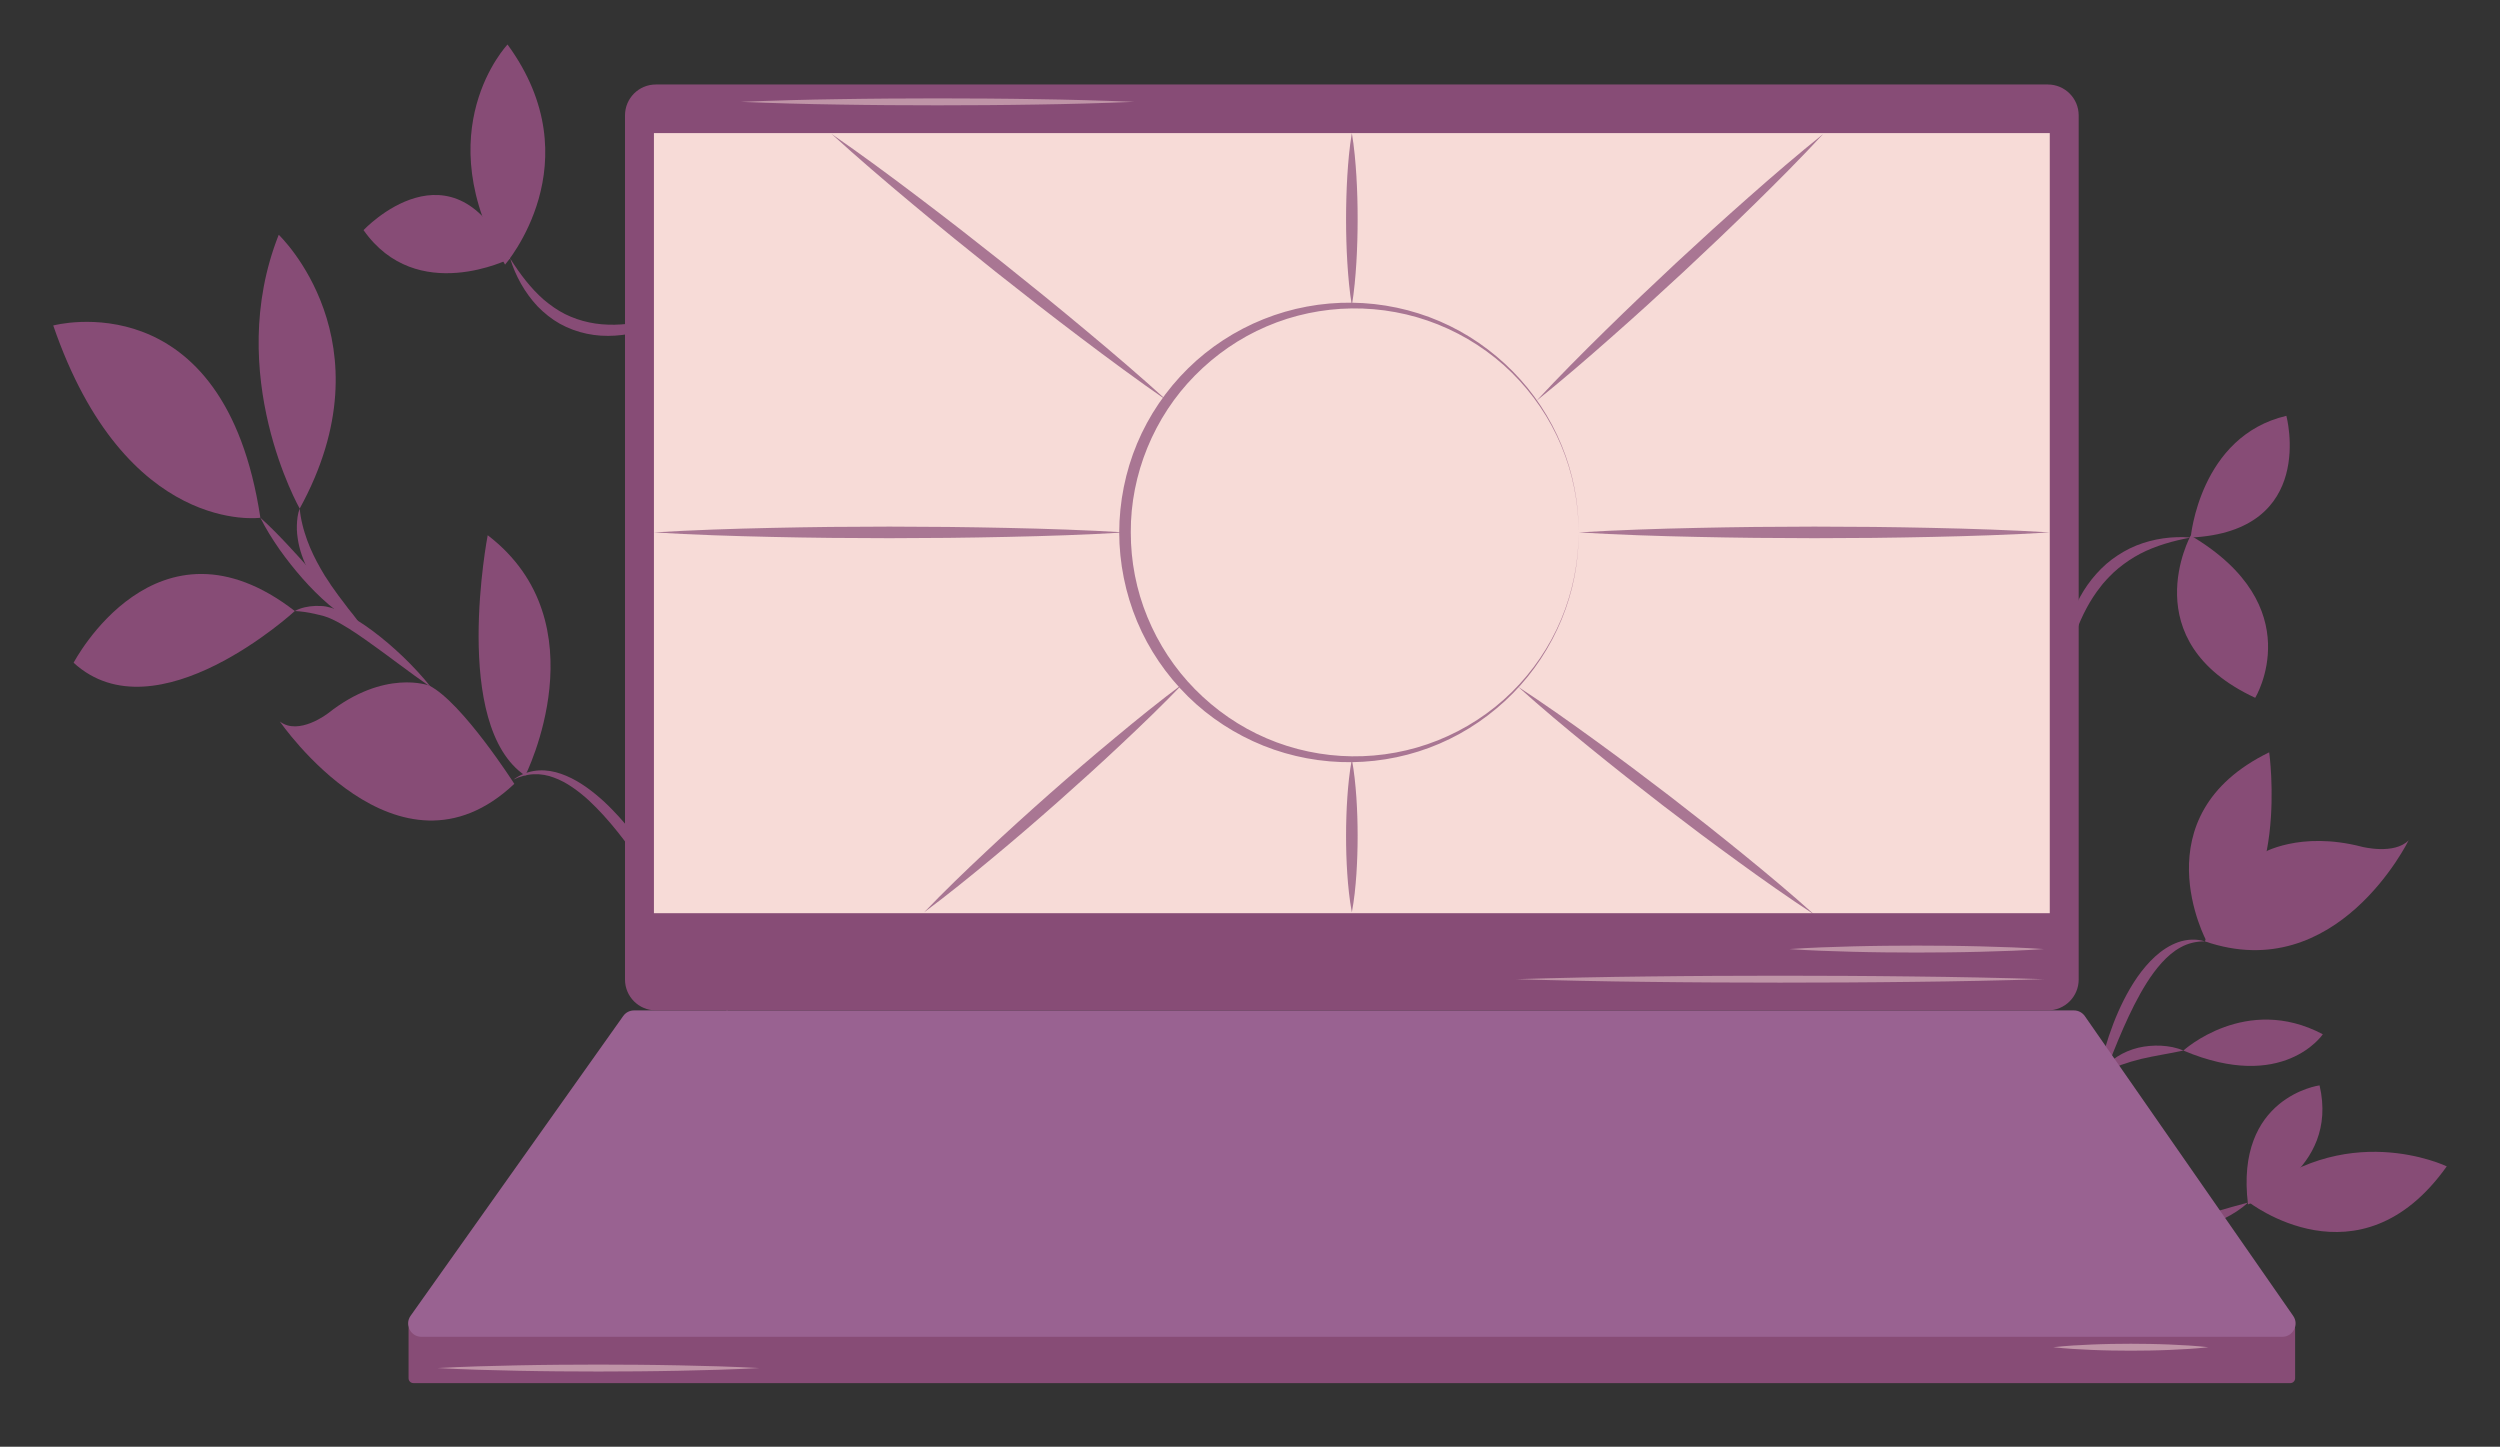 <svg xmlns="http://www.w3.org/2000/svg" xmlns:xlink="http://www.w3.org/1999/xlink" x="0px" y="0px" viewBox="0 0 1080 625" style="enable-background:new 0 0 1080 625;" xml:space="preserve"><rect x="0" y="0" width="1080" height="625" fill="#333333" stroke="none"/><style type="text/css">	.st0{display:none;}	.st1{fill:#874C76;}	.st2{fill:#996291;}	.st3{fill:#F7DBD7;}	.st4{opacity:0.5;}	.st5{fill:none;stroke:#FFF8EE;stroke-width:2;stroke-miterlimit:10;}	.st6{opacity:0.7;}</style><g id="Layer_1" class="st0"></g><g id="Layer_2">	<path class="st1" d="M220.41,111.71c0,0-40.35,20.48-63.36-12.3C157.05,99.4,195.79,58.14,220.41,111.71z"></path>	<path class="st1" d="M218.19,114.32c0,0,38.36-44.07,1.06-95.09C219.25,19.23,183.96,56.38,218.19,114.32z"></path>	<g>		<path class="st1" d="M298.85,132.2c-3.06,2.51-6.5,4.51-10.03,6.32c-3.56,1.76-7.28,3.25-11.15,4.36   c-7.7,2.2-16.07,3.01-24.18,1.29c-4.04-0.85-7.97-2.29-11.6-4.29c-3.61-2.03-6.83-4.65-9.68-7.55   c-5.56-5.96-9.51-13.11-11.81-20.63c4.21,6.65,8.88,12.84,14.53,17.79c2.88,2.4,5.9,4.56,9.19,6.21c3.3,1.62,6.78,2.83,10.38,3.58   c7.21,1.54,14.81,1.19,22.26-0.2c3.73-0.71,7.46-1.62,11.13-2.81C291.6,135.12,295.24,133.76,298.85,132.2z"></path>	</g>	<g>		<path class="st1" d="M112.48,223.67c4.02,3.58,7.7,7.37,11.33,11.21c3.61,3.84,7.13,7.74,10.59,11.68l10.36,11.78   c0.88,0.96,1.74,1.94,2.6,2.93l2.66,2.88c0.87,0.99,1.83,1.84,2.74,2.82c0.44,0.51,0.96,0.89,1.45,1.34   c0.49,0.45,0.99,0.89,1.48,1.37c-1.24-0.47-2.55-0.93-3.74-1.57c-1.17-0.66-2.38-1.32-3.5-2.06c-1.11-0.76-2.22-1.53-3.31-2.34   c-1.05-0.83-2.1-1.68-3.13-2.54c-4.07-3.5-7.84-7.29-11.36-11.29c-3.51-4-6.82-8.17-9.89-12.51   C117.73,232.99,114.86,228.5,112.48,223.67z"></path>	</g>	<g>		<path class="st1" d="M129.47,219.7c0.21,2.43,0.63,4.74,1.2,7.01c0.53,2.27,1.26,4.47,2.02,6.63c1.56,4.32,3.6,8.42,5.87,12.39   l1.75,2.97l1.91,2.88l0.94,1.46c0.33,0.48,0.68,0.93,1.02,1.41c0.69,0.93,1.36,1.88,2.03,2.85c1.38,1.89,2.88,3.69,4.26,5.64   c1.49,1.85,3.01,3.68,4.4,5.72c-2.12-1.2-4.12-2.58-6.12-3.97c-1.87-1.54-3.77-3.09-5.51-4.81c-0.85-0.88-1.69-1.77-2.51-2.68   c-0.41-0.46-0.85-0.89-1.23-1.37l-1.13-1.46c-0.75-0.98-1.48-1.97-2.2-2.97l-1.94-3.16c-2.45-4.3-4.36-8.96-5.31-13.85   c-0.45-2.45-0.76-4.92-0.67-7.41C128.33,224.49,128.59,221.99,129.47,219.7z"></path>	</g>	<g>		<path class="st1" d="M186.09,296.83c-4.84-3.34-9.52-6.79-14.17-10.24c-4.66-3.44-9.28-6.88-13.97-10.18   c-4.68-3.26-9.43-6.5-14.37-8.85c-1.23-0.57-2.47-1.08-3.7-1.42l-1.96-0.5c-0.68-0.16-1.36-0.34-2.04-0.48   c-2.74-0.61-5.51-1.05-8.53-1.2c2.66-1.47,5.77-2.06,8.81-2.19c0.76-0.02,1.53-0.03,2.29,0.01c0.77,0.04,1.5,0.06,2.34,0.22   c1.61,0.31,3.13,0.77,4.56,1.34c5.74,2.29,10.71,5.59,15.47,9.08c4.74,3.52,9.19,7.36,13.42,11.41c2.11,2.03,4.17,4.12,6.14,6.28   C182.38,292.28,184.31,294.49,186.09,296.83z"></path>	</g>	<path class="st1" d="M112.48,223.67c0,0-58.13,8.12-89.48-83.06C23,140.61,96.93,120.59,112.48,223.67z"></path>	<path class="st1" d="M129.47,219.7c0,0-32.93-57.97-9.06-118.27C120.42,101.42,169.14,147.49,129.47,219.7z"></path>	<path class="st1" d="M127.36,263.97c0,0-59.85,55.03-95.56,22.34C31.8,286.31,67.62,217.74,127.36,263.97z"></path>	<path class="st1" d="M226.9,335.08c0,0,33.27-65.97-16.21-103.86C210.69,231.21,194.8,313.41,226.9,335.08z"></path>	<path class="st1" d="M185.47,296.19c0,0-19.24-7.42-43.77,11.97c0,0-12.65,9.83-20.81,3.52c0,0,50.99,74.46,101.29,26.94  C222.19,338.61,199.67,303.39,185.47,296.19z"></path>	<g>		<path class="st1" d="M315.01,438.64c-5.88-11.03-11.8-21.97-17.92-32.78c-6.17-10.77-12.52-21.42-19.44-31.64   c-6.94-10.18-14.35-20.11-23.25-28.42c-2.23-2.06-4.6-3.95-7.08-5.66c-2.48-1.71-5.12-3.16-7.93-4.19   c-2.79-1.08-5.77-1.61-8.79-1.48c-3.01,0.12-6.03,0.95-8.83,2.34c2.51-1.86,5.5-3.18,8.69-3.72c3.19-0.57,6.52-0.3,9.66,0.51   c6.32,1.7,11.89,5.23,16.83,9.24c2.49,2,4.84,4.17,7.06,6.43c2.24,2.26,4.37,4.61,6.41,7.02c2.04,2.42,4,4.9,5.9,7.42   c1.88,2.53,3.71,5.1,5.47,7.7c7.04,10.44,13.21,21.38,18.74,32.62C306.04,415.28,311.02,426.77,315.01,438.64z"></path>	</g>	<g>		<path class="st1" d="M971.11,519.52c-3.05,2.87-6.61,5.05-10.3,6.9c-3.7,1.84-7.61,3.26-11.61,4.31c-2,0.55-4.04,0.91-6.08,1.28   c-1.03,0.13-2.06,0.27-3.09,0.37c-0.52,0.05-1.03,0.11-1.55,0.15l-1.56,0.06c-4.14,0.21-8.32-0.22-12.35-1.25   c4.06-1.06,7.97-1.7,11.84-2.65c1.94-0.38,3.85-0.92,5.78-1.33c1.91-0.51,3.83-0.92,5.73-1.46c3.82-0.99,7.63-2.02,11.46-3.12   C963.24,521.68,967.08,520.56,971.11,519.52z"></path>	</g>	<path class="st1" d="M953.26,406.67c0,0-29.35-54.21,27.03-81.67C980.29,325,989.56,391.18,953.26,406.67z"></path>	<path class="st1" d="M977.2,368.65c0,0,16.22-9.86,43.25-2.82c0,0,13.9,3.52,20.08-2.82c0,0-30.89,63.36-88.04,43.65  C952.49,406.67,965.61,377.1,977.2,368.65z"></path>	<path class="st1" d="M946.38,232.22c0,0,3.84-43.81,41.33-52.58C987.71,179.65,1001.17,229.59,946.38,232.22z"></path>	<path class="st1" d="M946.38,231.35c0,0-24.99,45.57,27.87,70.1C974.26,301.45,998.28,262.01,946.38,231.35z"></path>	<path class="st1" d="M943.22,453.84c0,0,27.03-24.64,60.24-7.04C1003.46,446.8,986.47,472.15,943.22,453.84z"></path>	<g>		<path class="st1" d="M905,475.25c0.65-7.53,2.26-14.92,4.32-22.19c2.11-7.25,4.78-14.38,8.23-21.19   c3.47-6.77,7.69-13.37,13.49-18.68c2.89-2.63,6.25-4.86,9.99-6.18c3.74-1.29,7.84-1.49,11.46-0.34   c-3.78-0.03-7.38,0.85-10.48,2.59c-3.13,1.68-5.8,4.09-8.2,6.72c-4.78,5.32-8.47,11.66-11.81,18.16   c-3.31,6.53-6.22,13.32-8.98,20.2C910.26,461.22,907.68,468.2,905,475.25z"></path>	</g>	<g>		<path class="st1" d="M943.22,453.84c-3.24,0.71-6.32,1.25-9.37,1.81c-3.04,0.56-6.01,1.14-8.93,1.82   c-2.91,0.72-5.74,1.55-8.57,2.56c-2.81,1.07-5.48,2.4-8.44,3.98c1.42-3,3.82-5.55,6.61-7.46c2.83-1.84,5.99-3.15,9.23-3.94   c3.25-0.75,6.57-1.03,9.85-0.87C936.89,451.94,940.16,452.49,943.22,453.84z"></path>	</g>	<g>		<path class="st1" d="M891.03,295.39c-0.86-7.83,0.02-15.83,2.03-23.55c2.06-7.7,5.48-15.21,10.58-21.6   c2.55-3.17,5.43-6.12,8.7-8.57c3.28-2.43,6.83-4.5,10.58-6.02c7.53-3,15.63-4.08,23.45-3.43c-7.72,1.45-15.14,3.54-21.81,7   c-3.32,1.75-6.41,3.83-9.29,6.17l-2.1,1.82c-0.68,0.63-1.31,1.31-1.97,1.95c-0.68,0.63-1.26,1.36-1.89,2.04l-0.92,1.04l-0.85,1.1   c-4.65,5.8-8.11,12.56-10.76,19.68C894.14,280.16,892.26,287.65,891.03,295.39z"></path>	</g>	<path class="st1" d="M971.14,519.08c0,0,48.04,38.01,85.86-15.21C1057,503.87,1012.46,482.3,971.14,519.08z"></path>	<path class="st1" d="M971.14,520.3c0,0,39.58-14.23,30.91-51.42C1002.05,468.88,965.37,473.76,971.14,520.3z"></path>	<path class="st1" d="M176.5,595.42v-21.33c0-1.15,0.93-2.08,2.08-2.08h810.83c1.15,0,2.08,0.93,2.08,2.08v21.33  c0,1.15-0.93,2.08-2.08,2.08H178.58C177.43,597.5,176.5,596.57,176.5,595.42z"></path>	<path class="st2" d="M269.22,438.93l-91.84,129.49c-2.7,3.81,0.02,9.08,4.69,9.08h803.86c4.65,0,7.38-5.22,4.73-9.04l-90-129.49  c-1.08-1.55-2.84-2.47-4.73-2.47H273.91C272.04,436.5,270.29,437.4,269.22,438.93z"></path>	<path class="st1" d="M270,49.83v373.33c0,7.36,5.97,13.33,13.33,13.33h601.33c7.36,0,13.33-5.97,13.33-13.33V49.83  c0-7.36-5.97-13.33-13.33-13.33H283.33C275.97,36.5,270,42.47,270,49.83z"></path>	<rect x="282.5" y="57.5" class="st3" width="603" height="337"></rect>	<g class="st4">		<g>			<path class="st3" d="M320,44c14.17-0.58,28.33-0.97,42.5-1.17c7.08-0.14,14.17-0.17,21.25-0.25L405,42.5l21.25,0.08    c7.08,0.08,14.17,0.11,21.25,0.25c14.17,0.2,28.33,0.59,42.5,1.17c-14.17,0.58-28.33,0.97-42.5,1.17    c-7.08,0.14-14.17,0.17-21.25,0.25L405,45.5l-21.25-0.08c-7.08-0.08-14.17-0.11-21.25-0.25C348.33,44.97,334.17,44.58,320,44z"></path>		</g>		<g>			<path class="st3" d="M773,410c9.17-0.62,18.33-0.95,27.5-1.17c4.58-0.14,9.17-0.17,13.75-0.25L828,408.5l13.75,0.08    c4.58,0.08,9.17,0.11,13.75,0.25c9.17,0.22,18.33,0.55,27.5,1.17c-9.17,0.62-18.33,0.95-27.5,1.17    c-4.58,0.14-9.17,0.17-13.75,0.25L828,411.5l-13.75-0.08c-4.58-0.08-9.17-0.11-13.75-0.25C791.33,410.95,782.17,410.62,773,410z"></path>		</g>		<g>			<path class="st3" d="M883,423c-19,0.58-38,0.97-57,1.17c-9.5,0.14-19,0.17-28.5,0.25L769,424.5l-28.5-0.08    c-9.5-0.08-19-0.11-28.5-0.25c-19-0.2-38-0.59-57-1.17c19-0.58,38-0.97,57-1.17c9.5-0.14,19-0.17,28.5-0.25l28.5-0.08l28.5,0.08    c9.5,0.08,19,0.11,28.5,0.25C845,422.03,864,422.42,883,423z"></path>		</g>		<g>			<path class="st3" d="M189,591c11.58-0.62,23.17-0.95,34.75-1.17c5.79-0.14,11.58-0.17,17.38-0.25l17.38-0.08l17.38,0.08    c5.79,0.08,11.58,0.11,17.38,0.25c11.58,0.22,23.17,0.55,34.75,1.17c-11.58,0.62-23.17,0.95-34.75,1.17    c-5.79,0.14-11.58,0.17-17.38,0.25l-17.38,0.08l-17.38-0.08c-5.79-0.08-11.58-0.11-17.38-0.25    C212.17,591.95,200.58,591.62,189,591z"></path>		</g>		<g>			<path class="st3" d="M887,582c5.58-0.62,11.17-0.95,16.75-1.17c2.79-0.14,5.58-0.17,8.38-0.25l8.38-0.08l8.38,0.08    c2.79,0.08,5.58,0.11,8.38,0.25c5.58,0.22,11.17,0.55,16.75,1.17c-5.58,0.62-11.17,0.95-16.75,1.17    c-2.79,0.14-5.58,0.17-8.38,0.25l-8.38,0.08l-8.38-0.08c-2.79-0.08-5.58-0.11-8.38-0.25C898.17,582.95,892.58,582.62,887,582z"></path>		</g>	</g>	<path class="st5" d="M517.44,158.08"></path>	<g class="st6">		<g>			<path class="st1" d="M682,230c-0.04-12.83-2.59-25.65-7.54-37.47c-4.94-11.83-12.32-22.6-21.41-31.58    c-9.11-8.97-20.03-16.04-31.84-20.78c-11.81-4.74-24.54-7.08-37.21-6.93c-12.67,0.16-25.27,2.8-36.85,7.78    c-11.6,4.96-22.13,12.25-30.93,21.19c-17.68,17.86-27.87,42.73-27.72,67.78c-0.02,12.51,2.4,25.02,7.18,36.58    c4.75,11.57,11.74,22.25,20.56,31.19c8.81,8.94,19.33,16.24,30.92,21.19c11.58,4.98,24.18,7.62,36.85,7.78    c12.67,0.15,25.39-2.18,37.2-6.92c11.81-4.73,22.73-11.8,31.84-20.77c9.1-8.98,16.47-19.75,21.41-31.58    C679.41,255.64,681.96,242.83,682,230z M682,230c0.03,12.83-2.46,25.67-7.36,37.54c-4.87,11.88-12.05,22.83-21.09,32    c-9.03,9.17-19.84,16.65-31.74,21.74c-11.89,5.11-24.82,7.82-37.81,7.98c-12.99,0.15-26.05-2.25-38.17-7.11    c-12.11-4.86-23.32-12.11-32.66-21.32c-9.32-9.21-16.89-20.26-21.95-32.39c-5.07-12.13-7.7-25.28-7.72-38.43    c0.04-13.15,2.65-26.3,7.73-38.43c5.08-12.13,12.63-23.18,21.96-32.39c9.35-9.2,20.54-16.46,32.65-21.31    c12.12-4.87,25.17-7.27,38.16-7.12c12.99,0.16,25.92,2.87,37.81,7.97c11.9,5.08,22.7,12.56,31.74,21.73    c9.05,9.17,16.23,20.12,21.1,32C679.54,204.33,682.03,217.17,682,230z"></path>		</g>		<g>			<path class="st1" d="M584,132c-1.03-6.21-1.57-12.42-1.96-18.63c-0.37-6.21-0.54-12.42-0.54-18.63c0-6.21,0.17-12.42,0.53-18.63    c0.39-6.21,0.92-12.42,1.97-18.63c1.04,6.21,1.58,12.42,1.97,18.63c0.37,6.21,0.54,12.42,0.53,18.63    c0,6.21-0.17,12.42-0.54,18.63C585.57,119.58,585.03,125.79,584,132z"></path>		</g>		<g>			<path class="st1" d="M663.8,173.11c9.62-10.36,19.57-20.36,29.64-30.24c5-4.97,10.13-9.81,15.2-14.71l15.39-14.51l15.57-14.31    c5.26-4.7,10.45-9.47,15.77-14.1c10.57-9.34,21.26-18.54,32.29-27.39c-9.61,10.37-19.56,20.37-29.64,30.24    c-5,4.97-10.13,9.81-15.2,14.71l-15.39,14.5l-15.58,14.31c-5.25,4.7-10.45,9.47-15.77,14.1    C685.52,155.05,674.83,164.26,663.8,173.11z"></path>		</g>		<g>			<path class="st1" d="M682,230c16.96-1.03,33.92-1.58,50.88-1.94c8.48-0.23,16.96-0.28,25.44-0.42l25.44-0.14l25.44,0.13    c8.48,0.14,16.96,0.18,25.44,0.42c16.96,0.37,33.92,0.91,50.88,1.95c-16.96,1.04-33.92,1.58-50.88,1.95    c-8.48,0.23-16.96,0.28-25.44,0.42l-25.44,0.13l-25.44-0.14c-8.48-0.14-16.96-0.19-25.44-0.42    C715.92,231.58,698.96,231.03,682,230z"></path>		</g>		<g>			<path class="st1" d="M655.81,296.68c11.29,7.38,22.28,15.16,33.17,23.07c5.47,3.92,10.83,7.98,16.25,11.97l16.08,12.19    l15.91,12.41c5.25,4.21,10.55,8.35,15.74,12.63c10.44,8.49,20.77,17.13,30.8,26.15c-11.3-7.38-22.29-15.15-33.17-23.06    c-5.47-3.92-10.83-7.98-16.25-11.97l-16.07-12.2l-15.91-12.41c-5.25-4.21-10.55-8.35-15.74-12.63    C676.17,314.33,665.84,305.7,655.81,296.68z"></path>		</g>		<g>			<path class="st1" d="M584,328c1.03,5.51,1.57,11.02,1.96,16.53c0.37,5.51,0.54,11.02,0.54,16.53c0,5.51-0.17,11.02-0.53,16.53    c-0.39,5.51-0.92,11.02-1.97,16.53c-1.04-5.51-1.58-11.02-1.97-16.53c-0.37-5.51-0.54-11.02-0.53-16.53    c0-5.51,0.17-11.02,0.54-16.53C582.43,339.02,582.97,333.51,584,328z"></path>		</g>		<g>			<path class="st1" d="M486,230c-16.96,1.03-33.92,1.58-50.88,1.94c-8.48,0.23-16.96,0.28-25.44,0.42l-25.44,0.14l-25.44-0.13    c-8.48-0.14-16.96-0.18-25.44-0.42c-16.96-0.37-33.92-0.91-50.88-1.95c16.96-1.04,33.92-1.58,50.88-1.95    c8.48-0.23,16.96-0.28,25.44-0.42l25.44-0.13l25.44,0.14c8.48,0.14,16.96,0.19,25.44,0.42C452.08,228.42,469.04,228.97,486,230z"></path>		</g>		<g>			<path class="st1" d="M511.01,295.39c-8.63,9-17.59,17.63-26.66,26.14c-9.05,8.52-18.27,16.86-27.58,25.1    c-9.32,8.22-18.73,16.34-28.31,24.27c-9.56,7.95-19.23,15.77-29.24,23.22c8.63-9.01,17.58-17.64,26.66-26.14    c9.05-8.52,18.27-16.86,27.58-25.09c9.32-8.22,18.74-16.34,28.32-24.26C491.34,310.66,501.01,302.84,511.01,295.39z"></path>		</g>		<g>			<path class="st1" d="M504.2,173.11c-12.72-8.8-25.14-17.98-37.45-27.29c-6.18-4.62-12.26-9.38-18.38-14.08l-18.21-14.3    l-18.04-14.51c-5.95-4.91-11.97-9.75-17.86-14.73c-11.85-9.89-23.6-19.92-35.03-30.34c12.73,8.79,25.15,17.97,37.46,27.29    c6.19,4.62,12.25,9.39,18.38,14.08l18.2,14.31l18.04,14.52c5.96,4.91,11.96,9.75,17.86,14.73    C481.01,152.67,492.76,162.7,504.2,173.11z"></path>		</g>	</g></g></svg>